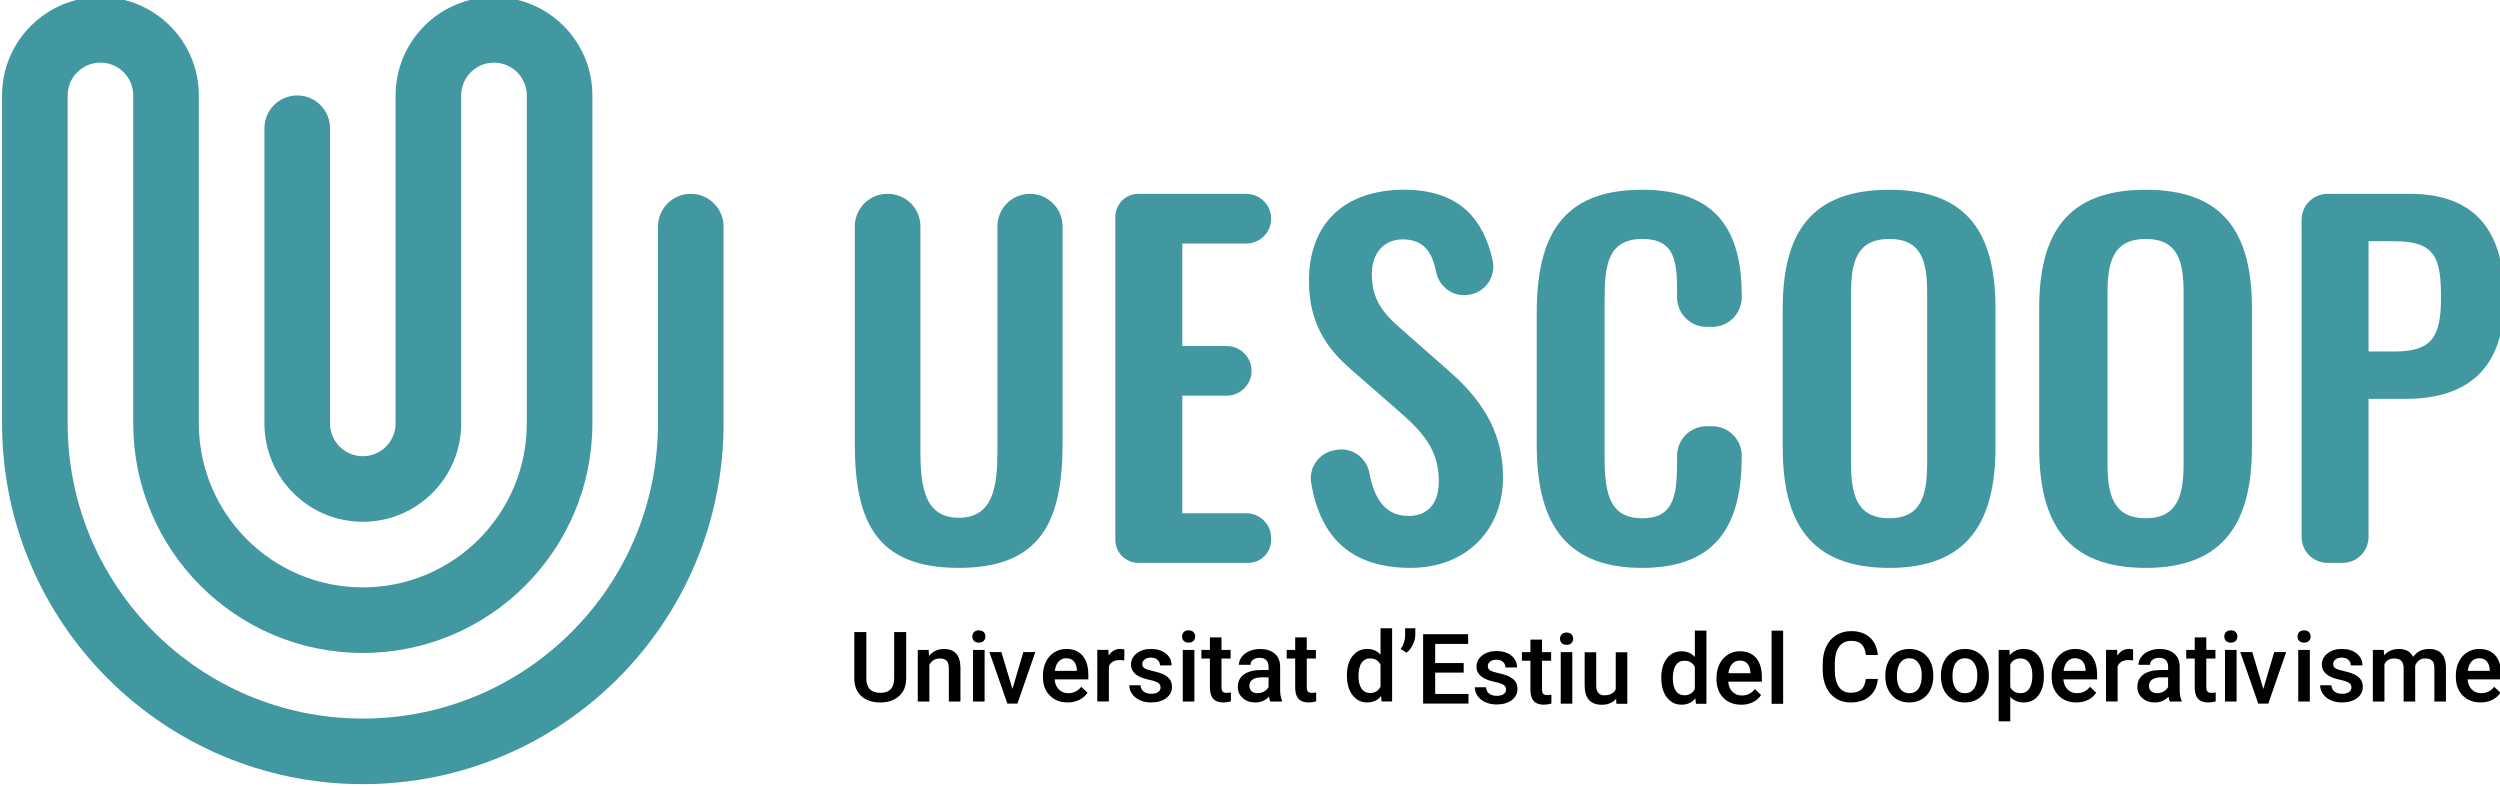 <?xml version="1.0" encoding="UTF-8"?>
<!-- Created with Inkscape (http://www.inkscape.org/) -->
<svg width="84.113mm" height="26.458mm" version="1.1" viewBox="0 0 84.113 26.458" xmlns="http://www.w3.org/2000/svg">
 <defs>
  <clipPath id="clipPath46994">
   <path d="m0 0h841.89v595.28h-841.89z"/>
  </clipPath>
  <clipPath id="clipPath47009">
   <path d="m0 0h841.89v595.28h-841.89z"/>
  </clipPath>
  <clipPath id="clipPath47024">
   <path d="m0 0h841.89v595.28h-841.89z"/>
  </clipPath>
  <clipPath id="clipPath47039">
   <path d="m0 0h841.89v595.28h-841.89z"/>
  </clipPath>
  <clipPath id="clipPath47054">
   <path d="m0 0h841.89v595.28h-841.89z"/>
  </clipPath>
  <clipPath id="clipPath47069">
   <path d="m0 0h841.89v595.28h-841.89z"/>
  </clipPath>
  <clipPath id="clipPath47084">
   <path d="m0 0h841.89v595.28h-841.89z"/>
  </clipPath>
  <clipPath id="clipPath47099">
   <path d="m0 0h841.89v595.28h-841.89z"/>
  </clipPath>
  <clipPath id="clipPath47114">
   <path d="m0 0h841.89v595.28h-841.89z"/>
  </clipPath>
  <clipPath id="clipPath47129">
   <path d="m0 0h841.89v595.28h-841.89z"/>
  </clipPath>
  <clipPath id="clipPath47145">
   <path d="m0 0h841.89v595.28h-841.89z"/>
  </clipPath>
  <clipPath id="clipPath47160">
   <path d="m0 0h841.89v595.28h-841.89z"/>
  </clipPath>
  <clipPath id="clipPath47176">
   <path d="m0 0h841.89v595.28h-841.89z"/>
  </clipPath>
  <clipPath id="clipPath47192">
   <path d="m0 0h841.89v595.28h-841.89z"/>
  </clipPath>
  <clipPath id="clipPath47207">
   <path d="m0 0h841.89v595.28h-841.89z"/>
  </clipPath>
  <clipPath id="clipPath47222">
   <path d="m0 0h841.89v595.28h-841.89z"/>
  </clipPath>
  <clipPath id="clipPath47237">
   <path d="m0 0h841.89v595.28h-841.89z"/>
  </clipPath>
  <clipPath id="clipPath47253">
   <path d="m0 0h841.89v595.28h-841.89z"/>
  </clipPath>
  <clipPath id="clipPath47268">
   <path d="m0 0h841.89v595.28h-841.89z"/>
  </clipPath>
  <clipPath id="clipPath47303">
   <path d="m0 0h841.89v595.28h-841.89z"/>
  </clipPath>
  <clipPath id="clipPath47319">
   <path d="m0 0h841.89v595.28h-841.89z"/>
  </clipPath>
  <clipPath id="clipPath47336">
   <path d="m0 0h841.89v595.28h-841.89z"/>
  </clipPath>
  <clipPath id="clipPath47351">
   <path d="m0 0h841.89v595.28h-841.89z"/>
  </clipPath>
  <clipPath id="clipPath47367">
   <path d="m0 0h841.89v595.28h-841.89z"/>
  </clipPath>
  <clipPath id="clipPath47463">
   <path d="m0 0h841.89v595.28h-841.89z"/>
  </clipPath>
  <clipPath id="clipPath47478">
   <path d="m0 0h841.89v595.28h-841.89z"/>
  </clipPath>
  <clipPath id="clipPath47493">
   <path d="m0 0h841.89v595.28h-841.89z"/>
  </clipPath>
  <clipPath id="clipPath47508">
   <path d="m0 0h841.89v595.28h-841.89z"/>
  </clipPath>
  <clipPath id="clipPath47523">
   <path d="m0 0h841.89v595.28h-841.89z"/>
  </clipPath>
  <clipPath id="clipPath47538">
   <path d="m0 0h841.89v595.28h-841.89z"/>
  </clipPath>
  <clipPath id="clipPath47553">
   <path d="m0 0h841.89v595.28h-841.89z"/>
  </clipPath>
  <clipPath id="clipPath47568">
   <path d="m0 0h841.89v595.28h-841.89z"/>
  </clipPath>
  <clipPath id="clipPath47583">
   <path d="m0 0h841.89v595.28h-841.89z"/>
  </clipPath>
 </defs>
 <g transform="translate(24.935 -108.37)">
  <g fill="#4298a1">
   <path transform="matrix(.22 0 0 -.22 -104.69 218.07)" d="m473.18 463.98c0 2.77-2.246 5.016-5.016 5.016-2.769 0-5.015-2.246-5.015-5.016v-30.095c0-24.93-20.21-45.14-45.14-45.14s-45.14 20.21-45.14 45.14v50.156c0 2.77 2.246 5.016 5.016 5.016s5.015-2.246 5.015-5.016v-50.156c0-19.39 15.719-35.109 35.109-35.109s35.109 15.719 35.109 35.109v50.156c0 8.31-6.737 15.047-15.047 15.047s-15.046-6.737-15.046-15.047v-50.156c0-2.77-2.246-5.016-5.016-5.016s-5.015 2.246-5.015 5.016v45.141c0 2.77-2.246 5.016-5.016 5.016s-5.015-2.246-5.015-5.016v-45.141c0-8.31 6.736-15.047 15.046-15.047s15.047 6.737 15.047 15.047v50.156c0 2.77 2.245 5.016 5.015 5.016s5.016-2.246 5.016-5.016v-50.156c0-13.85-11.228-25.078-25.078-25.078s-25.077 11.228-25.077 25.078v50.156c0 8.31-6.737 15.047-15.047 15.047s-15.047-6.737-15.047-15.047v-50.156c0-30.47 24.701-55.171 55.171-55.171s55.171 24.701 55.171 55.171z" clip-path="url(#clipPath47160)"/>
   <path transform="matrix(.22 0 0 -.22 -104.69 218.07)" d="m493.25 430.81v33.202c0 2.751 2.23 4.981 4.982 4.981h0.07c2.751 0 4.982-2.23 4.982-4.981v-34.386c0-5.365 0.626-10.173 5.852-10.173 5.296 0 5.923 4.808 5.923 10.173v34.386c0 2.751 2.231 4.981 4.982 4.981s4.982-2.23 4.982-4.981v-33.202c0-11.844-3.276-19.021-15.887-19.021-12.681 0-15.886 7.177-15.886 19.021" clip-path="url(#clipPath47237)"/>
   <path transform="matrix(.22 0 0 -.22 -104.69 218.07)" d="m566.5 429.76 0.327 0.064c2.394 0.472 4.671-1.128 5.122-3.526 0.772-4.096 2.523-6.565 5.947-6.565 3.275 0 4.668 2.228 4.668 5.294 0 4.879-2.508 7.595-6.201 10.801l-7.107 6.201c-4.041 3.483-6.549 7.384-6.549 13.657 0 8.918 5.574 13.933 14.562 13.933 8.591 0 12.184-4.675 13.532-10.829 0.53-2.417-1.072-4.79-3.51-5.212l-0.125-0.022c-2.366-0.41-4.567 1.183-5.027 3.54-0.582 2.984-1.909 4.929-5.079 4.929-3.066 0-4.738-2.298-4.738-5.295 0-3.831 1.602-5.921 4.598-8.5l7.038-6.201c4.598-3.972 8.43-8.919 8.43-16.374 0-8.153-5.713-13.865-14.143-13.865-8.946 0-13.802 4.509-15.205 13.028-0.379 2.304 1.169 4.491 3.46 4.942" clip-path="url(#clipPath47129)"/>
   <path transform="matrix(.22 0 0 -.22 -104.69 218.07)" d="m597.54 430.6v20.135c0 11.566 3.693 18.882 16.095 18.882 11.567 0 15.259-6.409 15.259-16.234v-0.21c0-2.501-2.027-4.528-4.528-4.528h-0.837c-2.501 0-4.528 2.027-4.528 4.528v0.349c0 4.738-0.07 8.569-5.296 8.569-5.295 0-5.783-4.039-5.783-9.195v-24.457c0-6.132 1.254-9.058 5.783-9.058 5.086 0 5.296 3.971 5.296 8.988v0.559c0 2.5 2.027 4.528 4.528 4.528h0.837c2.501 0 4.528-2.028 4.528-4.528 0-9.964-3.344-17.141-15.259-17.141-12.402 0-16.095 7.804-16.095 18.813" clip-path="url(#clipPath47336)"/>
   <path transform="matrix(.22 0 0 -.22 -104.69 218.07)" d="m635.16 430.25v21.18c0 11.428 4.181 18.185 16.305 18.185 12.054 0 16.234-6.757 16.234-18.185v-21.18c0-11.359-4.18-18.464-16.234-18.464-12.194 0-16.305 7.036-16.305 18.464m22.087-2.44v25.989c0 4.738-0.766 8.291-5.782 8.291-5.017 0-5.854-3.553-5.854-8.291v-25.989c0-4.667 0.767-8.43 5.854-8.43 5.016 0 5.782 3.763 5.782 8.43" clip-path="url(#clipPath47351)"/>
   <path transform="matrix(.22 0 0 -.22 -104.69 218.07)" d="m674.38 430.25v21.18c0 11.428 4.181 18.185 16.305 18.185 12.054 0 16.234-6.757 16.234-18.185v-21.18c0-11.359-4.18-18.464-16.234-18.464-12.194 0-16.305 7.036-16.305 18.464m22.087-2.44v25.989c0 4.738-0.766 8.291-5.782 8.291-5.017 0-5.854-3.553-5.854-8.291v-25.989c0-4.667 0.767-8.43 5.854-8.43 5.016 0 5.782 3.763 5.782 8.43" clip-path="url(#clipPath47192)"/>
   <path transform="matrix(.22 0 0 -.22 -104.69 218.07)" d="m714.51 465.02c0 2.194 1.778 3.972 3.972 3.972h12.61c10.103 0 14.424-5.854 14.424-16.026 0-11.077-5.992-15.329-15.121-15.329h-5.643v-21.11c0-2.194-1.779-3.973-3.973-3.973h-2.297c-2.194 0-3.972 1.779-3.972 3.973zm14.214-20.137c5.644 0 7.106 2.161 7.106 8.153 0 6.062-0.766 8.708-7.106 8.708h-3.972v-16.861z" clip-path="url(#clipPath47145)"/>
   <path transform="matrix(.22 0 0 -.22 -104.69 218.07)" d="m556.91 416.21c2e-3 0.047 0.014 0.091 0.014 0.139 0 2.097-1.7 3.797-3.797 3.797h-9.79v17.976h6.793c1.345 0 2.52 0.704 3.194 1.758 0.381 0.563 0.603 1.24 0.603 1.97v0.139c0 0.73-0.222 1.408-0.603 1.97-0.674 1.054-1.849 1.758-3.194 1.758h-6.793v15.678h9.79c2.097 0 3.797 1.7 3.797 3.798 0 2.049-1.627 3.708-3.659 3.783v0.014h-16.651c-1.943 0-3.519-1.576-3.519-3.52v-49.399c0-1.944 1.576-3.519 3.519-3.519h8.94 2e-3 7.849c1.943 0 3.519 1.575 3.519 3.519 0 0.047-0.012 0.092-0.014 0.139" clip-path="url(#clipPath47253)"/>
  </g>
  <g>
   <path transform="matrix(.22 0 0 -.22 -104.69 218.07)" d="m501.11 401.97v-7.095c0-1.128-0.361-2.021-1.083-2.68s-1.683-0.988-2.884-0.988c-1.215 0-2.18 0.324-2.895 0.974-0.714 0.648-1.072 1.549-1.072 2.701v7.088h1.838v-7.103c0-0.709 0.179-1.251 0.539-1.626s0.89-0.561 1.59-0.561c1.42 0 2.129 0.748 2.129 2.246v7.044z" clip-path="url(#clipPath47176)"/>
   <path transform="matrix(.22 0 0 -.22 -104.69 218.07)" d="m504.55 399.24 0.051-0.911c0.583 0.704 1.349 1.057 2.297 1.057 1.643 0 2.479-0.94 2.509-2.822v-5.214h-1.773v5.112c0 0.5-0.108 0.871-0.324 1.112-0.217 0.241-0.57 0.361-1.061 0.361-0.715 0-1.247-0.323-1.597-0.97v-5.615h-1.772v7.89z" clip-path="url(#clipPath47319)"/>
   <path transform="matrix(.22 0 0 -.22 -104.69 218.07)" d="m511.22 401.29c0 0.272 0.086 0.498 0.259 0.678 0.172 0.18 0.419 0.27 0.74 0.27 0.32 0 0.568-0.09 0.744-0.27 0.175-0.18 0.262-0.406 0.262-0.678 0-0.268-0.087-0.49-0.262-0.667-0.176-0.178-0.424-0.267-0.744-0.267-0.321 0-0.568 0.089-0.74 0.267-0.173 0.177-0.259 0.399-0.259 0.667m1.881-9.94h-1.772v7.89h1.772z" clip-path="url(#clipPath47222)"/>
   <path d="m9.129 131.55 0.367-1.241h0.402l-0.601 1.734h-0.338l-0.606-1.734h0.404z"/>
   <path transform="matrix(.22 0 0 -.22 -104.69 218.07)" d="m525.8 391.21c-1.123 0-2.034 0.353-2.731 1.061-0.698 0.707-1.047 1.649-1.047 2.826v0.218c0 0.788 0.152 1.492 0.456 2.112 0.304 0.619 0.731 1.101 1.28 1.447 0.549 0.345 1.162 0.517 1.838 0.517 1.074 0 1.904-0.342 2.49-1.027 0.585-0.686 0.878-1.655 0.878-2.91v-0.715h-5.155c0.054-0.652 0.271-1.167 0.653-1.546 0.381-0.379 0.861-0.568 1.44-0.568 0.811 0 1.473 0.328 1.983 0.984l0.956-0.912c-0.317-0.471-0.738-0.837-1.265-1.097-0.528-0.26-1.12-0.39-1.776-0.39m-0.212 6.76c-0.486 0-0.878-0.17-1.178-0.511-0.299-0.34-0.489-0.814-0.572-1.422h3.376v0.131c-0.039 0.594-0.197 1.042-0.474 1.346s-0.661 0.456-1.152 0.456" clip-path="url(#clipPath47069)"/>
   <path transform="matrix(.22 0 0 -.22 -104.69 218.07)" d="m534.47 397.63c-0.234 0.039-0.475 0.058-0.722 0.058-0.813 0-1.359-0.311-1.641-0.933v-5.397h-1.772v7.89h1.692l0.043-0.882c0.428 0.686 1.021 1.028 1.78 1.028 0.252 0 0.462-0.033 0.627-0.101z" clip-path="url(#clipPath47054)"/>
   <path transform="matrix(.22 0 0 -.22 -104.69 218.07)" d="m540.01 393.5c0 0.316-0.13 0.556-0.39 0.722-0.26 0.165-0.692 0.31-1.295 0.437s-1.106 0.287-1.509 0.482c-0.885 0.427-1.327 1.047-1.327 1.859 0 0.681 0.287 1.249 0.86 1.706 0.574 0.458 1.303 0.686 2.187 0.686 0.944 0 1.706-0.233 2.287-0.7s0.871-1.072 0.871-1.816h-1.772c0 0.34-0.126 0.623-0.379 0.85-0.253 0.226-0.588 0.339-1.007 0.339-0.388 0-0.705-0.09-0.951-0.27-0.245-0.18-0.368-0.421-0.368-0.722 0-0.273 0.114-0.484 0.343-0.635 0.228-0.15 0.69-0.302 1.386-0.455 0.695-0.153 1.24-0.336 1.636-0.547s0.691-0.466 0.882-0.762c0.193-0.297 0.289-0.657 0.289-1.079 0-0.71-0.295-1.285-0.882-1.725-0.589-0.44-1.359-0.66-2.312-0.66-0.647 0-1.223 0.117-1.729 0.35-0.505 0.233-0.899 0.554-1.181 0.962-0.282 0.409-0.423 0.849-0.423 1.321h1.721c0.024-0.418 0.183-0.74 0.474-0.966 0.292-0.227 0.678-0.34 1.16-0.34 0.466 0 0.821 0.088 1.064 0.266 0.244 0.177 0.365 0.41 0.365 0.697" clip-path="url(#clipPath47039)"/>
   <path transform="matrix(.22 0 0 -.22 -104.69 218.07)" d="m543.3 401.29c0 0.272 0.086 0.498 0.259 0.678 0.172 0.18 0.419 0.27 0.74 0.27 0.32 0 0.568-0.09 0.744-0.27 0.175-0.18 0.262-0.406 0.262-0.678 0-0.268-0.087-0.49-0.262-0.667-0.176-0.178-0.424-0.267-0.744-0.267-0.321 0-0.568 0.089-0.74 0.267-0.173 0.177-0.259 0.399-0.259 0.667m1.881-9.94h-1.772v7.89h1.772z" clip-path="url(#clipPath47024)"/>
   <path transform="matrix(.22 0 0 -.22 -104.69 218.07)" d="m549.33 401.16v-1.918h1.393v-1.313h-1.393v-4.404c0-0.302 0.06-0.519 0.179-0.653s0.331-0.2 0.637-0.2c0.205 0 0.411 0.024 0.62 0.072v-1.37c-0.403-0.112-0.792-0.168-1.167-0.168-1.361 0-2.041 0.751-2.041 2.253v4.47h-1.299v1.313h1.299v1.918z" clip-path="url(#clipPath47009)"/>
   <path transform="matrix(.22 0 0 -.22 -104.69 218.07)" d="m556.79 391.35c-0.078 0.15-0.146 0.396-0.204 0.737-0.564-0.589-1.254-0.883-2.071-0.883-0.793 0-1.439 0.226-1.94 0.679-0.501 0.451-0.751 1.011-0.751 1.677 0 0.841 0.312 1.486 0.937 1.936 0.625 0.449 1.518 0.674 2.68 0.674h1.087v0.518c0 0.409-0.115 0.735-0.343 0.981-0.229 0.245-0.576 0.368-1.043 0.368-0.404 0-0.734-0.101-0.991-0.302-0.258-0.203-0.387-0.459-0.387-0.77h-1.772c0 0.433 0.143 0.838 0.43 1.215 0.287 0.376 0.677 0.671 1.171 0.885 0.493 0.214 1.044 0.321 1.651 0.321 0.924 0 1.66-0.232 2.21-0.696 0.549-0.465 0.831-1.117 0.845-1.958v-3.559c0-0.709 0.1-1.276 0.299-1.699v-0.124zm-1.947 1.276c0.35 0 0.68 0.085 0.988 0.255 0.309 0.171 0.541 0.399 0.697 0.686v1.488h-0.956c-0.656 0-1.15-0.115-1.48-0.343-0.331-0.229-0.496-0.552-0.496-0.97 0-0.34 0.113-0.612 0.339-0.813 0.226-0.202 0.529-0.303 0.908-0.303" clip-path="url(#clipPath46994)"/>
   <path transform="matrix(.22 0 0 -.22 -104.69 218.07)" d="m562.37 401.16v-1.918h1.393v-1.313h-1.393v-4.404c0-0.302 0.06-0.519 0.179-0.653s0.331-0.2 0.637-0.2c0.205 0 0.411 0.024 0.62 0.072v-1.37c-0.403-0.112-0.792-0.168-1.167-0.168-1.361 0-2.041 0.751-2.041 2.253v4.47h-1.299v1.313h1.299v1.918z" clip-path="url(#clipPath47099)"/>
   <path transform="matrix(.22 0 0 -.22 -104.69 218.07)" d="m568.51 395.36c0 1.215 0.281 2.191 0.846 2.928 0.564 0.736 1.319 1.104 2.268 1.104 0.836 0 1.512-0.292 2.027-0.875v4.04h1.772v-11.201h-1.604l-0.088 0.817c-0.53-0.642-1.237-0.962-2.121-0.962-0.925 0-1.672 0.371-2.243 1.115-0.572 0.744-0.857 1.755-0.857 3.034m1.772-0.153c0-0.802 0.154-1.429 0.463-1.878 0.309-0.45 0.748-0.675 1.316-0.675 0.724 0 1.255 0.324 1.59 0.97v3.369c-0.326 0.632-0.851 0.949-1.575 0.949-0.574 0-1.017-0.228-1.327-0.683-0.312-0.454-0.467-1.138-0.467-2.052" clip-path="url(#clipPath47084)"/>
   <path transform="matrix(.22 0 0 -.22 -104.69 218.07)" d="m577.64 398.82-0.904 0.562c0.438 0.636 0.664 1.31 0.678 2.019v1.153h1.554v-1.007c0-0.5-0.128-1.005-0.383-1.513s-0.57-0.913-0.945-1.214" clip-path="url(#clipPath47114)"/>
   <path d="m24.311 131h-0.959v0.718h1.12v0.324h-1.526v-2.334h1.515v0.327h-1.109v0.644h0.959z"/>
   <path d="m25.737 131.57c0-0.07-0.029-0.122-0.086-0.159-0.057-0.036-0.152-0.068-0.285-0.096-0.133-0.028-0.243-0.063-0.332-0.106-0.195-0.094-0.292-0.23-0.292-0.409 0-0.15 0.063-0.275 0.189-0.375 0.126-0.101 0.286-0.151 0.481-0.151 0.207 0 0.375 0.051 0.503 0.154 0.128 0.103 0.191 0.236 0.191 0.399h-0.389c0-0.075-0.028-0.137-0.083-0.187-0.056-0.05-0.129-0.074-0.221-0.074-0.085 0-0.155 0.02-0.209 0.059-0.054 0.04-0.081 0.092-0.081 0.159 0 0.06 0.025 0.106 0.075 0.14 0.05 0.033 0.152 0.066 0.305 0.1 0.153 0.034 0.273 0.074 0.36 0.12 0.087 0.046 0.152 0.102 0.194 0.167 0.042 0.065 0.064 0.144 0.064 0.237 0 0.156-0.065 0.282-0.194 0.379-0.129 0.097-0.299 0.145-0.508 0.145-0.142 0-0.269-0.026-0.38-0.077-0.111-0.051-0.198-0.122-0.26-0.211-0.062-0.09-0.093-0.187-0.093-0.29h0.378c0.005 0.092 0.04 0.163 0.104 0.212 0.064 0.05 0.149 0.075 0.255 0.075 0.102 0 0.18-0.019 0.234-0.059 0.054-0.039 0.08-0.09 0.08-0.153"/>
   <path d="m26.947 129.89v0.422h0.306v0.289h-0.306v0.968c0 0.066 0.013 0.114 0.039 0.144 0.026 0.029 0.073 0.044 0.14 0.044 0.045 0 0.09-5e-3 0.136-0.016v0.301c-0.089 0.025-0.174 0.037-0.257 0.037-0.299 0-0.449-0.165-0.449-0.495v-0.983h-0.286v-0.289h0.286v-0.422z"/>
   <path d="m27.552 129.86c0-0.06 0.019-0.109 0.057-0.149 0.038-0.04 0.092-0.059 0.163-0.059 0.07 0 0.125 0.02 0.164 0.059 0.038 0.04 0.058 0.089 0.058 0.149 0 0.059-0.019 0.108-0.058 0.147-0.039 0.039-0.093 0.059-0.164 0.059-0.071 0-0.125-0.02-0.163-0.059-0.038-0.039-0.057-0.088-0.057-0.147m0.413 2.185h-0.389v-1.734h0.389z"/>
   <path d="m29.44 131.88c-0.114 0.135-0.277 0.202-0.487 0.202-0.188 0-0.33-0.055-0.427-0.165-0.097-0.11-0.145-0.269-0.145-0.478v-1.124h0.389v1.119c0 0.22 0.091 0.33 0.274 0.33 0.189 0 0.317-0.068 0.383-0.204v-1.245h0.389v1.734h-0.367z"/>
   <path d="m30.958 131.17c0-0.267 0.062-0.482 0.186-0.644 0.124-0.162 0.29-0.243 0.499-0.243 0.184 0 0.332 0.064 0.446 0.192v-0.888h0.389v2.462h-0.353l-0.019-0.18c-0.117 0.141-0.272 0.211-0.466 0.211-0.203 0-0.368-0.082-0.493-0.245-0.126-0.164-0.188-0.386-0.188-0.667m0.389 0.034c0 0.176 0.034 0.314 0.102 0.413 0.068 0.099 0.164 0.148 0.289 0.148 0.159 0 0.276-0.071 0.349-0.213v-0.741c-0.072-0.139-0.187-0.209-0.346-0.209-0.126 0-0.224 0.05-0.292 0.15-0.069 0.1-0.103 0.25-0.103 0.451"/>
   <path d="m33.647 132.08c-0.247 0-0.447-0.078-0.6-0.233-0.153-0.155-0.23-0.362-0.23-0.621v-0.048c0-0.173 0.033-0.328 0.1-0.464 0.067-0.136 0.161-0.242 0.281-0.318 0.121-0.076 0.255-0.114 0.404-0.114 0.236 0 0.419 0.075 0.548 0.226 0.129 0.151 0.193 0.364 0.193 0.64v0.157h-1.133c0.012 0.143 0.06 0.257 0.144 0.34 0.084 0.083 0.189 0.125 0.317 0.125 0.178 0 0.324-0.072 0.436-0.216l0.21 0.2c-0.07 0.104-0.162 0.184-0.278 0.241-0.116 0.057-0.246 0.086-0.39 0.086m-0.047-1.486c-0.107 0-0.193 0.037-0.259 0.112-0.066 0.075-0.107 0.179-0.126 0.313h0.742v-0.029c-0.009-0.131-0.043-0.229-0.104-0.296-0.061-0.067-0.145-0.1-0.253-0.1"/>
   <path d="m35.059 132.05h-0.389v-2.462h0.389z"/>
   <path transform="matrix(.22 0 0 -.22 -104.69 218.07)" d="m649.71 394.81c-0.107-1.133-0.525-2.017-1.255-2.651-0.729-0.634-1.699-0.951-2.909-0.951-0.846 0-1.591 0.2-2.235 0.601s-1.142 0.971-1.491 1.71c-0.35 0.739-0.533 1.597-0.547 2.574v0.992c0 1.002 0.177 1.884 0.532 2.648 0.354 0.763 0.864 1.351 1.528 1.764 0.663 0.413 1.43 0.62 2.301 0.62 1.171 0 2.114-0.317 2.829-0.952 0.714-0.634 1.13-1.532 1.247-2.695h-1.838c-0.087 0.764-0.31 1.314-0.667 1.652s-0.881 0.507-1.571 0.507c-0.803 0-1.419-0.293-1.849-0.88-0.431-0.586-0.65-1.446-0.66-2.58v-0.941c0-1.149 0.205-2.025 0.616-2.628s1.012-0.905 1.805-0.905c0.724 0 1.269 0.163 1.634 0.489 0.364 0.325 0.595 0.867 0.692 1.626z" clip-path="url(#clipPath47523)"/>
   <path transform="matrix(.22 0 0 -.22 -104.69 218.07)" d="m650.85 395.37c0 0.773 0.153 1.469 0.459 2.089s0.737 1.096 1.291 1.43c0.555 0.332 1.191 0.499 1.91 0.499 1.066 0 1.929-0.343 2.593-1.028 0.663-0.686 1.022-1.595 1.076-2.727l7e-3 -0.416c0-0.778-0.149-1.473-0.449-2.086-0.299-0.613-0.726-1.086-1.283-1.422-0.556-0.335-1.2-0.503-1.928-0.503-1.114 0-2.005 0.371-2.673 1.112-0.669 0.741-1.003 1.73-1.003 2.964zm1.772-0.153c0-0.812 0.168-1.448 0.504-1.907 0.334-0.46 0.801-0.689 1.4-0.689 0.597 0 1.063 0.233 1.396 0.699 0.333 0.467 0.499 1.15 0.499 2.05 0 0.797-0.171 1.429-0.514 1.896s-0.808 0.7-1.397 0.7c-0.578 0-1.037-0.23-1.378-0.689-0.34-0.459-0.51-1.146-0.51-2.06" clip-path="url(#clipPath47538)"/>
   <path transform="matrix(.22 0 0 -.22 -104.69 218.07)" d="m659.35 395.37c0 0.773 0.153 1.469 0.459 2.089s0.737 1.096 1.291 1.43c0.554 0.332 1.191 0.499 1.91 0.499 1.066 0 1.929-0.343 2.593-1.028 0.663-0.686 1.022-1.595 1.075-2.727l8e-3 -0.416c0-0.778-0.15-1.473-0.449-2.086s-0.726-1.086-1.283-1.422c-0.556-0.335-1.2-0.503-1.928-0.503-1.114 0-2.005 0.371-2.673 1.112-0.669 0.741-1.003 1.73-1.003 2.964zm1.772-0.153c0-0.812 0.168-1.448 0.503-1.907 0.335-0.46 0.802-0.689 1.401-0.689 0.597 0 1.063 0.233 1.396 0.699 0.333 0.467 0.499 1.15 0.499 2.05 0 0.797-0.171 1.429-0.514 1.896s-0.808 0.7-1.397 0.7c-0.578 0-1.037-0.23-1.378-0.689-0.34-0.459-0.51-1.146-0.51-2.06" clip-path="url(#clipPath47463)"/>
   <path transform="matrix(.22 0 0 -.22 -104.69 218.07)" d="m675.1 395.22c0-1.22-0.277-2.194-0.832-2.92-0.554-0.727-1.298-1.09-2.231-1.09-0.865 0-1.558 0.284-2.079 0.853v-3.742h-1.771v10.924h1.633l0.073-0.802c0.52 0.632 1.228 0.948 2.122 0.948 0.963 0 1.718-0.359 2.265-1.075 0.546-0.718 0.82-1.713 0.82-2.987zm-1.765 0.153c0 0.788-0.156 1.412-0.47 1.875-0.314 0.461-0.762 0.692-1.346 0.692-0.724 0-1.245-0.299-1.561-0.897v-3.5c0.322-0.613 0.847-0.919 1.576-0.919 0.563 0 1.005 0.228 1.323 0.681 0.319 0.455 0.478 1.144 0.478 2.068" clip-path="url(#clipPath47508)"/>
   <path transform="matrix(.22 0 0 -.22 -104.69 218.07)" d="m680.07 391.21c-1.123 0-2.034 0.353-2.731 1.061-0.698 0.707-1.047 1.649-1.047 2.826v0.218c0 0.788 0.152 1.492 0.456 2.112 0.304 0.619 0.731 1.101 1.28 1.447 0.55 0.345 1.162 0.517 1.838 0.517 1.074 0 1.904-0.342 2.49-1.027 0.585-0.686 0.878-1.655 0.878-2.91v-0.715h-5.155c0.054-0.652 0.271-1.167 0.653-1.546 0.381-0.379 0.861-0.568 1.44-0.568 0.811 0 1.473 0.328 1.984 0.984l0.955-0.912c-0.317-0.471-0.738-0.837-1.265-1.097-0.528-0.26-1.12-0.39-1.776-0.39m-0.212 6.76c-0.486 0-0.878-0.17-1.177-0.511-0.3-0.34-0.49-0.814-0.573-1.422h3.376v0.131c-0.039 0.594-0.197 1.042-0.474 1.346s-0.661 0.456-1.152 0.456" clip-path="url(#clipPath47583)"/>
   <path transform="matrix(.22 0 0 -.22 -104.69 218.07)" d="m688.74 397.63c-0.234 0.039-0.475 0.058-0.722 0.058-0.813 0-1.359-0.311-1.641-0.933v-5.397h-1.772v7.89h1.692l0.043-0.882c0.428 0.686 1.021 1.028 1.78 1.028 0.252 0 0.462-0.033 0.627-0.101z" clip-path="url(#clipPath47568)"/>
   <path transform="matrix(.22 0 0 -.22 -104.69 218.07)" d="m694.36 391.35c-0.078 0.15-0.146 0.396-0.204 0.737-0.564-0.589-1.254-0.883-2.071-0.883-0.793 0-1.439 0.226-1.94 0.679-0.501 0.451-0.751 1.011-0.751 1.677 0 0.841 0.312 1.486 0.937 1.936 0.625 0.449 1.518 0.674 2.68 0.674h1.086v0.518c0 0.409-0.114 0.735-0.342 0.981-0.229 0.245-0.576 0.368-1.043 0.368-0.404 0-0.734-0.101-0.992-0.302-0.257-0.203-0.386-0.459-0.386-0.77h-1.772c0 0.433 0.143 0.838 0.43 1.215 0.287 0.376 0.677 0.671 1.171 0.885 0.493 0.214 1.044 0.321 1.651 0.321 0.924 0 1.66-0.232 2.21-0.696 0.549-0.465 0.831-1.117 0.845-1.958v-3.559c0-0.709 0.1-1.276 0.299-1.699v-0.124zm-1.947 1.276c0.35 0 0.68 0.085 0.988 0.255 0.309 0.171 0.541 0.399 0.696 0.686v1.488h-0.955c-0.656 0-1.15-0.115-1.48-0.343-0.331-0.229-0.496-0.552-0.496-0.97 0-0.34 0.113-0.612 0.339-0.813 0.226-0.202 0.529-0.303 0.908-0.303" clip-path="url(#clipPath47553)"/>
   <path transform="matrix(.22 0 0 -.22 -104.69 218.07)" d="m699.94 401.16v-1.918h1.393v-1.313h-1.393v-4.404c0-0.302 0.059-0.519 0.179-0.653 0.119-0.134 0.331-0.2 0.637-0.2 0.205 0 0.411 0.024 0.62 0.072v-1.37c-0.403-0.112-0.792-0.168-1.167-0.168-1.361 0-2.041 0.751-2.041 2.253v4.47h-1.299v1.313h1.299v1.918z" clip-path="url(#clipPath47493)"/>
   <path transform="matrix(.22 0 0 -.22 -104.69 218.07)" d="m702.69 401.29c0 0.272 0.086 0.498 0.259 0.678 0.172 0.18 0.419 0.27 0.74 0.27 0.32 0 0.568-0.09 0.744-0.27 0.175-0.18 0.262-0.406 0.262-0.678 0-0.268-0.087-0.49-0.262-0.667-0.176-0.178-0.424-0.267-0.744-0.267-0.321 0-0.568 0.089-0.74 0.267-0.173 0.177-0.259 0.399-0.259 0.667m1.881-9.94h-1.772v7.89h1.772z" clip-path="url(#clipPath47478)"/>
   <path d="m51.215 131.55 0.367-1.241h0.402l-0.601 1.734h-0.338l-0.606-1.734h0.404z"/>
   <path transform="matrix(.22 0 0 -.22 -104.69 218.07)" d="m713.89 401.29c0 0.272 0.086 0.498 0.259 0.678 0.172 0.18 0.419 0.27 0.74 0.27 0.32 0 0.568-0.09 0.744-0.27 0.175-0.18 0.262-0.406 0.262-0.678 0-0.268-0.087-0.49-0.262-0.667-0.176-0.178-0.424-0.267-0.744-0.267-0.321 0-0.568 0.089-0.74 0.267-0.173 0.177-0.259 0.399-0.259 0.667m1.881-9.94h-1.772v7.89h1.772z" clip-path="url(#clipPath47367)"/>
   <path transform="matrix(.22 0 0 -.22 -104.69 218.07)" d="m722.13 393.5c0 0.316-0.131 0.556-0.39 0.722-0.26 0.165-0.692 0.31-1.295 0.437s-1.106 0.287-1.509 0.482c-0.885 0.427-1.327 1.047-1.327 1.859 0 0.681 0.287 1.249 0.86 1.706 0.574 0.458 1.303 0.686 2.188 0.686 0.943 0 1.705-0.233 2.286-0.7s0.871-1.072 0.871-1.816h-1.772c0 0.34-0.126 0.623-0.379 0.85-0.253 0.226-0.588 0.339-1.006 0.339-0.389 0-0.706-0.09-0.952-0.27-0.245-0.18-0.368-0.421-0.368-0.722 0-0.273 0.114-0.484 0.343-0.635 0.228-0.15 0.69-0.302 1.386-0.455 0.695-0.153 1.24-0.336 1.636-0.547s0.691-0.466 0.882-0.762c0.193-0.297 0.289-0.657 0.289-1.079 0-0.71-0.295-1.285-0.882-1.725-0.589-0.44-1.359-0.66-2.312-0.66-0.647 0-1.223 0.117-1.729 0.35-0.505 0.233-0.899 0.554-1.181 0.962-0.282 0.409-0.423 0.849-0.423 1.321h1.721c0.025-0.418 0.182-0.74 0.474-0.966 0.292-0.227 0.678-0.34 1.16-0.34 0.466 0 0.821 0.088 1.064 0.266 0.244 0.177 0.365 0.41 0.365 0.697" clip-path="url(#clipPath47207)"/>
   <path transform="matrix(.22 0 0 -.22 -104.69 218.07)" d="m727.08 399.24 0.051-0.824c0.555 0.647 1.313 0.97 2.276 0.97 1.054 0 1.777-0.404 2.165-1.21 0.574 0.806 1.381 1.21 2.421 1.21 0.871 0 1.518-0.24 1.944-0.722 0.425-0.481 0.642-1.191 0.652-2.129v-5.185h-1.772v5.134c0 0.5-0.109 0.868-0.328 1.101s-0.58 0.35-1.086 0.35c-0.404 0-0.733-0.108-0.988-0.325-0.255-0.216-0.434-0.499-0.536-0.849l7e-3 -5.411h-1.772v5.192c-0.025 0.928-0.498 1.393-1.422 1.393-0.71 0-1.213-0.29-1.51-0.868v-5.717h-1.772v7.89z" clip-path="url(#clipPath47303)"/>
   <path transform="matrix(.22 0 0 -.22 -104.69 218.07)" d="m741.88 391.21c-1.123 0-2.034 0.353-2.731 1.061-0.698 0.707-1.047 1.649-1.047 2.826v0.218c0 0.788 0.152 1.492 0.456 2.112 0.304 0.619 0.731 1.101 1.28 1.447 0.55 0.345 1.161 0.517 1.837 0.517 1.075 0 1.905-0.342 2.491-1.027 0.586-0.686 0.878-1.655 0.878-2.91v-0.715h-5.155c0.054-0.652 0.271-1.167 0.653-1.546 0.381-0.379 0.861-0.568 1.44-0.568 0.811 0 1.473 0.328 1.984 0.984l0.955-0.912c-0.317-0.471-0.738-0.837-1.265-1.097-0.528-0.26-1.12-0.39-1.776-0.39m-0.212 6.76c-0.486 0-0.878-0.17-1.178-0.511-0.299-0.34-0.489-0.814-0.572-1.422h3.376v0.131c-0.039 0.594-0.197 1.042-0.474 1.346s-0.661 0.456-1.152 0.456" clip-path="url(#clipPath47268)"/>
  </g>
 </g>
</svg>
